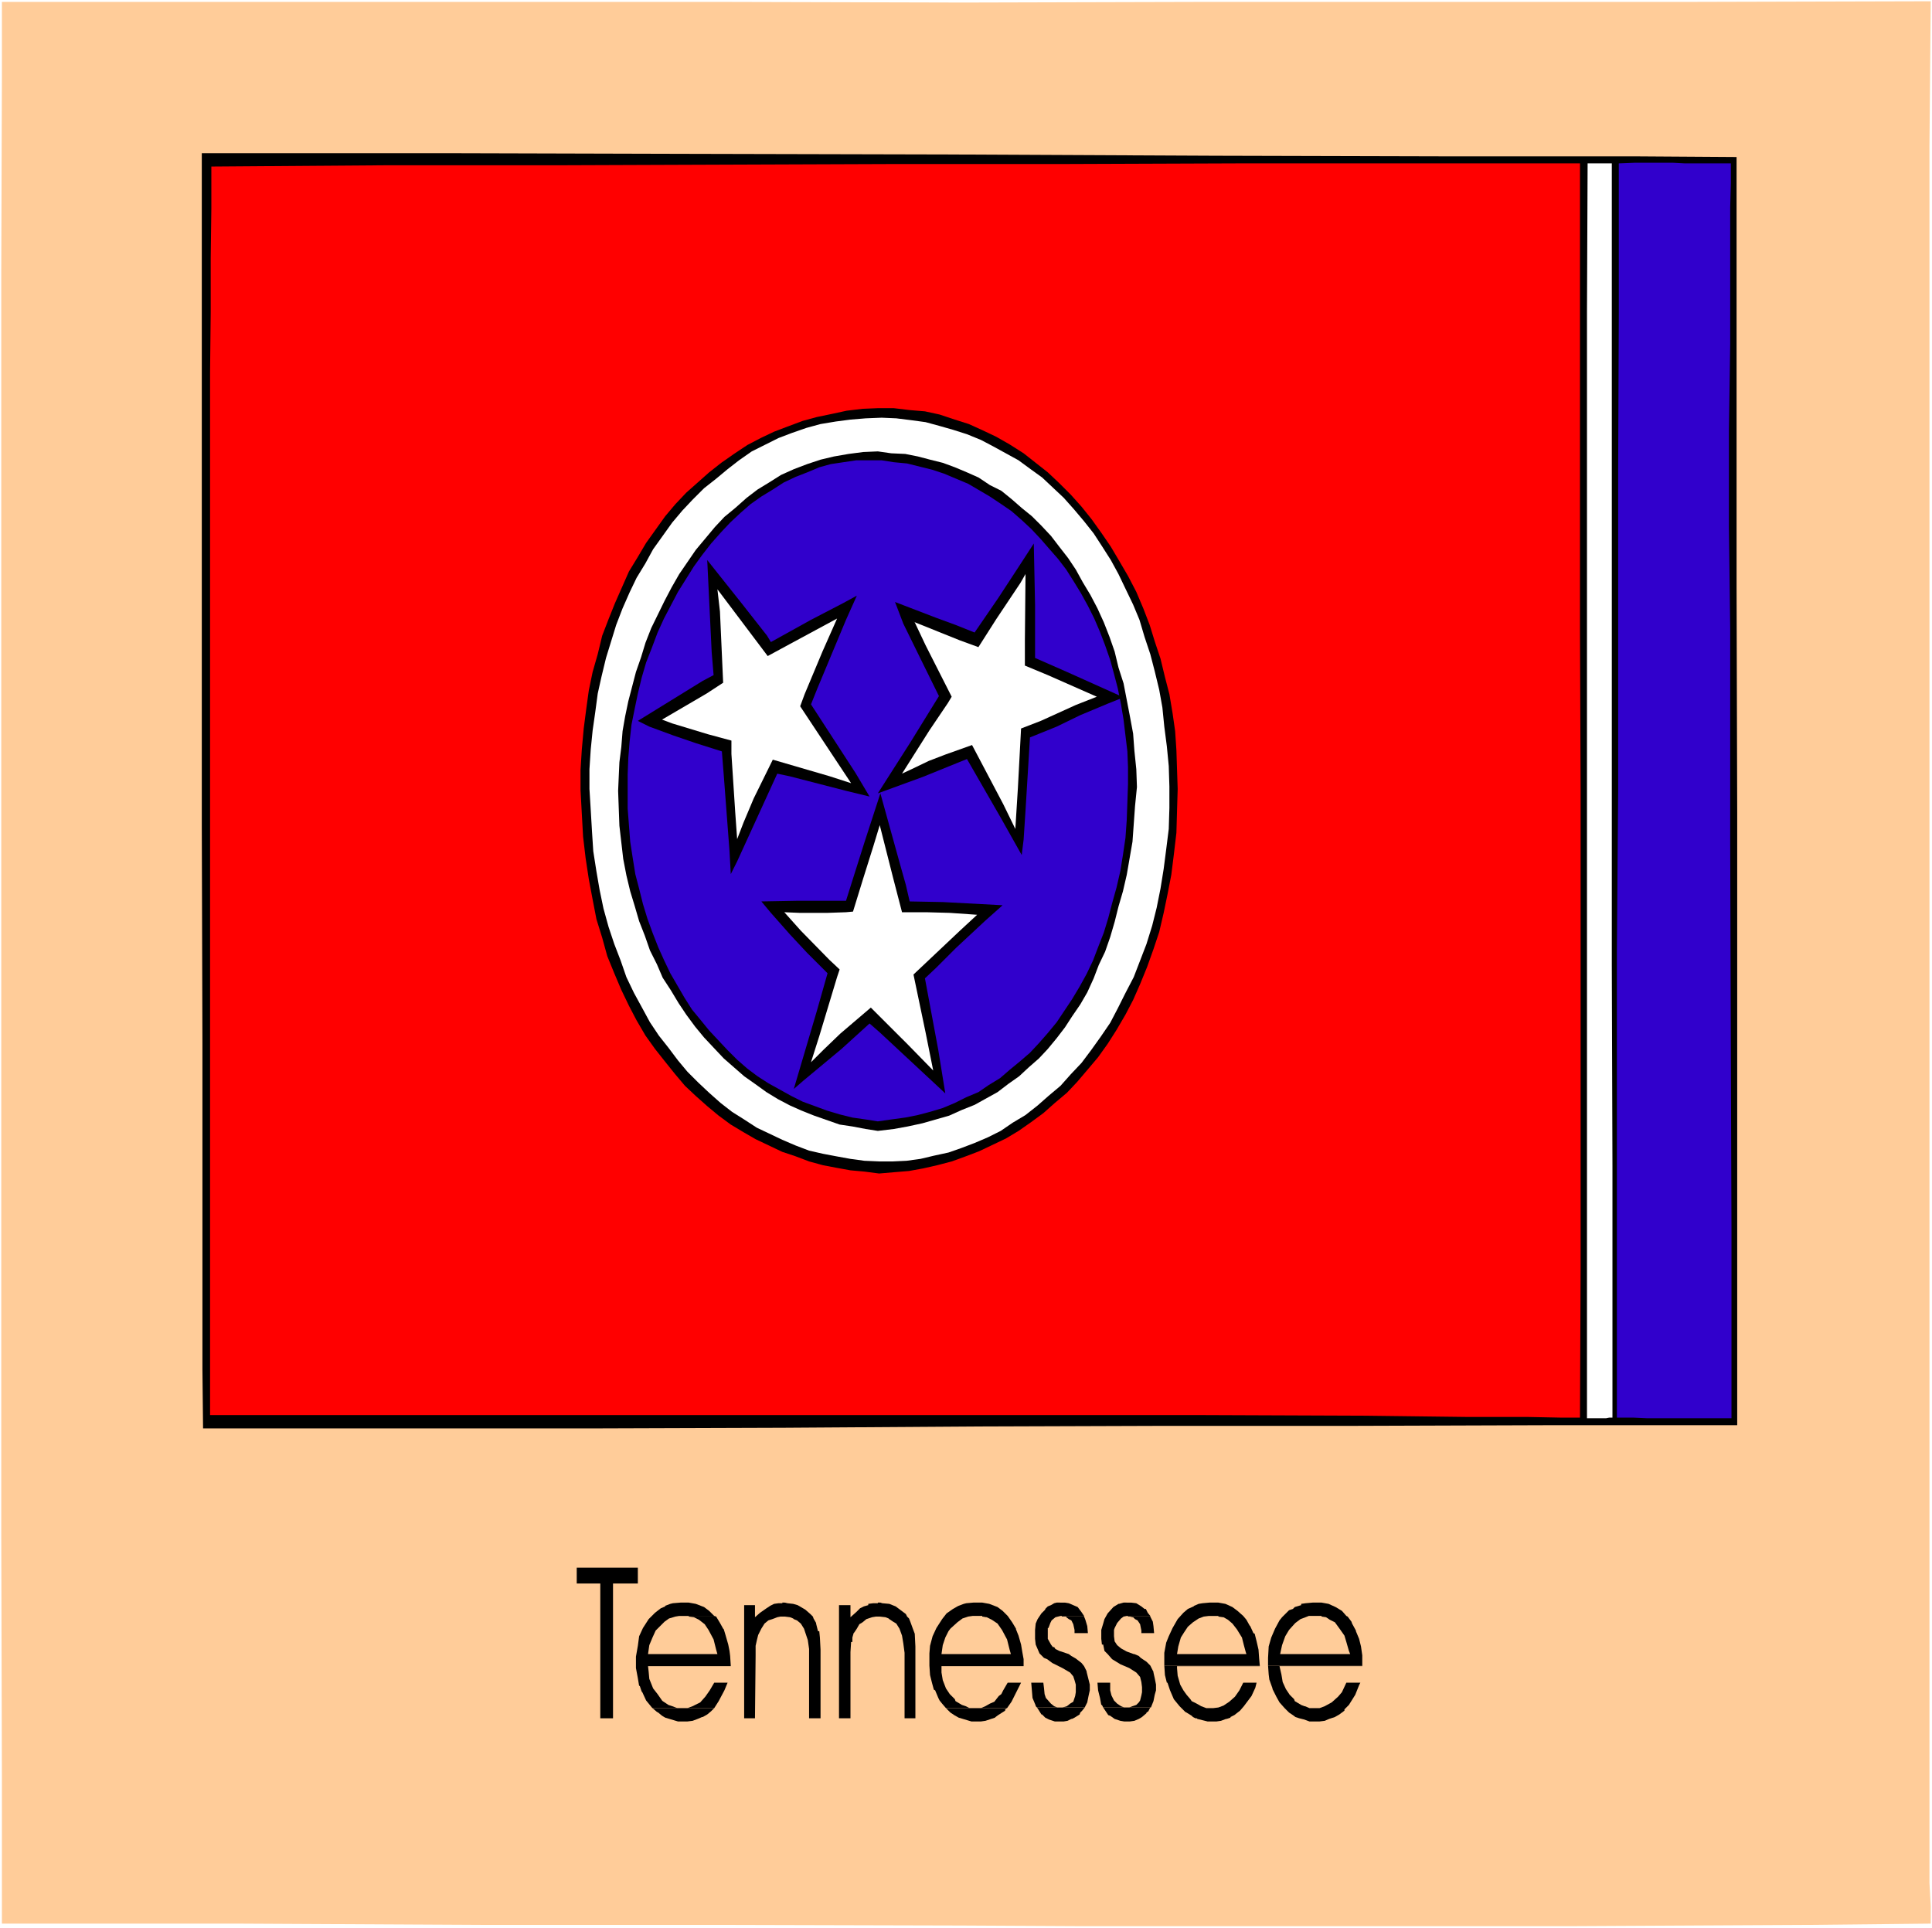 <?xml version="1.0" encoding="UTF-8" standalone="no"?>
<svg
   version="1.0"
   width="129.852mm"
   height="129.597mm"
   id="svg36"
   sodipodi:docname="Tennessee 3.wmf"
   xmlns:inkscape="http://www.inkscape.org/namespaces/inkscape"
   xmlns:sodipodi="http://sodipodi.sourceforge.net/DTD/sodipodi-0.dtd"
   xmlns="http://www.w3.org/2000/svg"
   xmlns:svg="http://www.w3.org/2000/svg">
  <rect width="100%" height="100%" fill="#333333" stroke="none"/>
  <sodipodi:namedview
     id="namedview36"
     pagecolor="#ffffff"
     bordercolor="#000000"
     borderopacity="0.25"
     inkscape:showpageshadow="2"
     inkscape:pageopacity="0.0"
     inkscape:pagecheckerboard="0"
     inkscape:deskcolor="#d1d1d1"
     inkscape:document-units="mm" />
  <defs
     id="defs1">
    <pattern
       id="WMFhbasepattern"
       patternUnits="userSpaceOnUse"
       width="6"
       height="6"
       x="0"
       y="0" />
  </defs>
  <path
     style="fill:#ffffff;fill-opacity:1;fill-rule:evenodd;stroke:none"
     d="M 0,489.816 H 490.779 V 0 H 0 Z"
     id="path1" />
  <path
     style="fill:#ffcc99;fill-opacity:1;fill-rule:evenodd;stroke:none"
     d="m 490.455,488.685 -30.563,0.323 -30.724,0.161 -30.563,0.162 H 367.72 336.834 306.11 275.063 l -30.886,-0.162 -61.61,-0.161 H 121.28 L 60.64,488.685 H 0.485 V 452.349 L 0.323,389.85 V 310.556 224.317 140.663 69.12 L 0.485,19.379 V 0.484 h 60.64 61.287 60.963 l 61.448,0.161 60.963,-0.161 h 61.61 61.448 L 490.455,0.323 490.132,37.144 v 62.66 79.617 85.916 83.816 71.381 28.262 21.479 8.075 l 0.323,5.814 v 3.553 z"
     id="path2" />
  <path
     style="fill:#000000;fill-opacity:1;fill-rule:evenodd;stroke:none"
     d="M 51.261,38.92 H 70.827 114.165 l 59.185,0.161 67.432,0.161 68.078,0.323 61.287,0.161 h 46.41 L 441.135,39.889 v 19.541 38.597 51.194 l 0.162,57.169 v 56.2 49.256 35.206 15.019 h -49.159 l -48.35,0.162 h -48.35 l -48.188,0.161 -48.188,0.323 -48.512,0.162 H 101.552 51.584 L 51.423,347.861 V 313.14 265.175 L 51.261,209.783 V 153.582 102.065 61.853 Z"
     id="path3" />
  <path
     style="fill:#ff0000;fill-opacity:1;fill-rule:evenodd;stroke:none"
     d="M 53.363,359.489 V 307.326 257.424 210.752 167.794 128.712 94.475 L 53.525,79.294 V 65.567 L 53.687,52.97 V 42.312 L 97.671,41.989 h 43.499 l 43.176,-0.161 43.337,-0.161 h 43.176 l 43.176,-0.161 h 43.499 43.822 v 37.951 39.728 40.535 l 0.162,41.02 v 41.02 40.697 39.566 l -0.162,38.113 h -5.013 l -8.085,-0.162 h -15.2 l -26.196,-0.323 -41.073,-0.161 H 245.955 163 Z"
     id="path4" />
  <path
     style="fill:#ffffff;fill-opacity:1;fill-rule:evenodd;stroke:none"
     d="M 403.134,360.296 V 321.86 281.971 241.436 200.416 159.557 119.184 79.456 l 0.162,-37.951 h 0.647 0.809 0.809 0.809 0.809 0.647 0.809 0.809 v 36.821 31.815 29.392 30.523 34.076 41.02 l 0.162,51.033 v 63.952 h -0.809 l -0.809,0.161 h -0.809 -0.809 -0.809 -0.809 -0.809 z"
     id="path5" />
  <path
     style="fill:#3100cc;fill-opacity:1;fill-rule:evenodd;stroke:none"
     d="m 410.734,360.135 v -38.274 -39.728 -40.535 l 0.323,-40.858 v -41.181 -40.374 l 0.162,-39.728 V 41.504 l 4.043,-0.161 h 3.558 3.072 3.072 l 3.072,0.161 h 3.396 3.881 4.366 v 5.006 l -0.162,6.137 v 7.267 8.236 19.218 l -0.323,21.963 v 24.547 l 0.323,25.839 v 27.131 27.131 l 0.162,52.648 0.162,45.38 v 33.107 15.181 h -3.719 -3.881 -3.396 -3.396 -3.396 -3.719 l -3.558,-0.161 z"
     id="path6" />
  <path
     style="fill:#000000;fill-opacity:1;fill-rule:evenodd;stroke:none"
     d="m 223.317,298.121 -3.719,-0.484 -3.558,-0.323 -3.558,-0.646 -3.396,-0.646 -3.558,-0.969 -3.396,-1.292 -3.396,-1.13 -3.396,-1.615 -3.396,-1.615 -3.072,-1.776 -3.234,-1.938 -3.072,-2.261 -2.911,-2.422 -2.911,-2.584 -2.749,-2.584 -2.587,-3.068 -2.587,-3.23 -2.426,-3.068 -2.426,-3.391 -2.264,-3.876 -1.94,-3.714 -1.94,-4.037 -1.779,-4.199 -1.779,-4.36 -1.294,-4.683 -1.455,-4.683 -0.97,-5.006 -0.97,-5.168 -0.809,-5.329 -0.647,-5.491 -0.323,-5.814 -0.323,-5.975 v -5.168 l 0.323,-5.168 0.485,-5.329 0.647,-5.006 0.647,-4.683 0.97,-4.683 1.294,-4.522 1.132,-4.683 1.617,-4.199 1.617,-4.037 1.779,-4.037 1.779,-4.037 2.264,-3.714 2.102,-3.553 2.426,-3.391 2.426,-3.391 2.587,-3.068 2.749,-2.907 2.911,-2.584 2.911,-2.584 3.072,-2.422 3.234,-2.261 3.396,-2.261 3.396,-1.776 3.396,-1.615 3.396,-1.292 3.881,-1.453 3.558,-0.969 3.881,-0.807 3.719,-0.807 4.043,-0.484 3.881,-0.162 h 4.043 l 4.043,0.484 3.881,0.323 3.719,0.807 3.881,1.292 3.558,1.13 3.558,1.615 3.396,1.615 3.396,1.938 3.558,2.261 3.072,2.422 3.072,2.422 2.911,2.745 2.911,2.907 2.749,3.068 2.587,3.23 2.426,3.391 2.426,3.553 2.102,3.553 2.264,3.876 2.102,4.037 1.779,4.199 1.617,4.199 1.294,4.199 1.455,4.36 1.132,4.683 1.132,4.36 0.809,4.845 0.647,4.522 0.323,4.845 0.162,5.006 0.162,4.845 -0.162,5.491 -0.162,5.652 -0.647,5.491 -0.647,5.168 -0.97,5.006 -0.97,4.683 -1.132,4.845 -1.455,4.36 -1.617,4.522 -1.779,4.36 -1.779,4.037 -1.94,3.714 -2.264,3.876 -2.264,3.553 -2.426,3.391 -2.587,3.068 -2.749,3.23 -2.587,2.745 -3.072,2.584 -2.911,2.584 -3.072,2.261 -3.234,2.261 -3.234,1.938 -3.396,1.615 -3.396,1.615 -3.396,1.292 -3.558,1.292 -3.719,0.969 -3.558,0.807 -3.558,0.646 -3.881,0.323 z"
     id="path7" />
  <path
     style="fill:#ffffff;fill-opacity:1;fill-rule:evenodd;stroke:none"
     d="m 223.317,295.052 -3.719,-0.161 -3.558,-0.484 -3.558,-0.646 -3.396,-0.646 -3.558,-0.807 -3.396,-1.292 -3.396,-1.453 -3.396,-1.615 -3.072,-1.453 -3.234,-2.099 -3.072,-1.938 -2.911,-2.261 -2.911,-2.584 -2.749,-2.584 -2.749,-2.745 -2.426,-2.907 -2.426,-3.23 -2.426,-3.068 -2.264,-3.391 -2.102,-3.876 -1.94,-3.553 -1.94,-4.037 -1.455,-4.199 -1.617,-4.199 -1.455,-4.36 -1.294,-4.683 -0.97,-4.683 -0.809,-4.683 -0.809,-5.168 -0.323,-5.006 -0.323,-5.491 -0.323,-5.329 v -5.006 l 0.323,-5.006 0.485,-4.845 0.647,-4.522 0.647,-4.845 0.97,-4.36 1.132,-4.683 1.294,-4.199 1.294,-4.199 1.617,-4.199 1.779,-4.037 1.779,-3.714 2.264,-3.714 1.94,-3.553 2.426,-3.391 2.426,-3.391 2.587,-3.068 2.587,-2.745 2.911,-2.907 3.072,-2.422 2.911,-2.422 2.911,-2.261 3.234,-2.261 3.558,-1.776 3.234,-1.615 3.396,-1.292 3.719,-1.292 3.558,-0.969 3.881,-0.646 3.719,-0.484 3.881,-0.323 4.043,-0.162 3.719,0.162 3.881,0.484 3.558,0.484 3.558,0.969 3.396,0.969 3.558,1.13 3.558,1.453 3.072,1.615 3.234,1.776 3.234,1.776 3.072,2.261 2.911,2.099 2.749,2.584 2.749,2.584 2.587,2.907 2.587,3.068 2.426,3.068 2.102,3.23 2.264,3.553 1.94,3.553 1.779,3.714 1.94,4.037 1.617,3.876 1.294,4.36 1.455,4.36 1.132,4.36 1.132,4.683 0.809,4.522 0.485,4.845 0.647,5.006 0.485,5.006 0.162,5.168 v 5.491 l -0.162,5.329 -0.647,5.168 -0.647,5.006 -0.809,5.006 -0.97,4.845 -1.132,4.522 -1.455,4.683 -1.617,4.199 -1.617,4.199 -2.102,4.037 -1.94,3.876 -1.94,3.714 -2.426,3.553 -2.426,3.391 -2.426,3.23 -2.749,2.907 -2.587,2.907 -3.072,2.584 -2.749,2.422 -3.072,2.422 -3.234,1.938 -3.072,2.099 -3.234,1.615 -3.396,1.453 -3.396,1.292 -3.234,1.13 -3.719,0.807 -3.396,0.807 -3.558,0.484 -3.396,0.161 z"
     id="path8" />
  <path
     style="fill:#000000;fill-opacity:1;fill-rule:evenodd;stroke:none"
     d="m 222.993,287.3 -3.072,-0.484 -3.396,-0.646 -3.234,-0.484 -3.234,-1.13 -3.234,-1.13 -3.234,-1.292 -2.911,-1.292 -3.072,-1.615 -2.911,-1.776 -2.911,-2.099 -2.749,-1.938 -2.587,-2.261 -2.587,-2.261 -2.587,-2.745 -2.426,-2.584 -2.264,-2.745 -2.264,-3.068 -1.94,-2.907 -1.94,-3.23 -2.102,-3.23 -1.455,-3.391 -1.779,-3.553 -1.294,-3.714 -1.455,-3.714 -1.132,-3.876 -1.132,-3.714 -0.97,-4.037 -0.809,-4.199 -0.485,-4.199 -0.485,-4.199 -0.162,-4.36 -0.162,-4.522 0.162,-3.714 0.162,-3.553 0.485,-3.876 0.323,-4.037 0.647,-3.714 0.809,-3.876 1.94,-7.429 1.294,-3.714 1.132,-3.714 1.455,-3.714 3.396,-6.944 1.779,-3.391 1.94,-3.391 2.102,-3.068 2.102,-3.068 2.426,-2.907 2.426,-2.907 2.426,-2.584 2.749,-2.261 2.911,-2.584 2.749,-2.099 2.911,-1.776 3.072,-1.938 3.234,-1.453 3.396,-1.292 3.396,-1.13 3.396,-0.807 3.719,-0.646 3.719,-0.484 3.719,-0.162 3.396,0.484 3.558,0.161 3.234,0.646 3.072,0.807 3.234,0.807 3.072,1.13 3.072,1.292 2.911,1.292 2.911,1.938 2.911,1.453 2.587,2.099 2.587,2.261 2.587,2.099 2.426,2.422 2.426,2.584 2.102,2.745 2.264,2.907 1.94,2.907 1.779,3.23 1.94,3.23 1.779,3.391 1.617,3.553 1.455,3.714 1.294,3.714 0.97,4.037 1.294,4.037 0.809,4.199 0.809,4.199 0.809,4.36 0.323,4.36 0.485,4.683 0.162,4.522 -0.485,4.845 -0.323,4.522 -0.323,4.522 -1.455,8.398 -0.97,4.199 -1.132,3.876 -0.97,3.876 -1.132,3.876 -1.294,3.714 -1.617,3.391 -1.294,3.391 -1.617,3.553 -1.779,3.068 -2.102,3.068 -1.779,2.745 -2.102,2.745 -2.264,2.745 -2.264,2.422 -2.587,2.261 -2.426,2.261 -2.749,1.938 -2.749,2.099 -2.911,1.615 -2.911,1.615 -3.234,1.292 -3.234,1.453 -3.396,0.969 -3.396,0.969 -3.719,0.807 -3.558,0.646 z"
     id="path9" />
  <path
     style="fill:#3100cc;fill-opacity:1;fill-rule:evenodd;stroke:none"
     d="m 222.993,284.878 -3.072,-0.484 -3.396,-0.484 -3.234,-0.807 -3.234,-0.969 -3.072,-1.13 -3.072,-1.13 -2.911,-1.453 -2.911,-1.615 -2.911,-1.615 -2.749,-1.776 -2.587,-1.938 -2.587,-2.261 -2.426,-2.422 -4.689,-5.006 -2.102,-2.584 -2.264,-2.745 -1.94,-3.068 -1.779,-3.068 -1.779,-3.068 -1.617,-3.391 -1.455,-3.23 -1.455,-3.714 -1.294,-3.553 -1.132,-3.714 -0.97,-3.876 -0.97,-3.714 -0.647,-4.037 -0.647,-4.199 -0.323,-4.199 -0.323,-4.199 v -4.522 -4.199 l 0.162,-4.199 0.323,-4.037 0.485,-4.36 0.809,-4.037 0.809,-3.876 0.97,-4.037 1.132,-3.876 1.455,-3.714 1.455,-3.876 1.617,-3.553 3.558,-6.783 4.043,-6.46 2.102,-2.907 2.264,-2.907 2.426,-2.745 2.426,-2.584 2.587,-2.422 2.587,-2.261 2.749,-1.938 2.911,-1.776 2.749,-1.776 3.072,-1.453 2.911,-1.13 3.072,-1.292 2.911,-0.807 3.234,-0.484 3.234,-0.484 h 3.234 3.234 l 3.072,0.484 3.396,0.323 3.234,0.807 3.234,0.807 2.911,0.969 3.072,1.292 3.072,1.292 2.749,1.615 2.749,1.615 2.911,1.938 2.587,1.776 2.587,2.261 2.426,2.261 2.426,2.584 2.102,2.422 2.264,2.584 2.102,2.745 1.94,3.068 1.779,2.907 1.779,3.23 1.617,3.23 1.455,3.391 1.294,3.391 1.294,3.714 0.97,3.553 0.97,3.714 0.809,4.037 0.647,3.876 0.485,4.037 0.485,4.037 0.162,4.037 v 4.199 l -0.162,4.683 -0.162,4.522 -0.323,4.522 -0.647,4.36 -0.647,4.037 -0.97,4.199 -1.132,4.037 -0.97,3.714 -1.132,3.714 -1.455,3.714 -1.294,3.391 -1.617,3.391 -1.779,3.23 -1.94,3.23 -1.94,2.907 -1.94,2.907 -2.264,2.745 -2.264,2.584 -2.264,2.422 -2.426,2.099 -2.749,2.261 -2.426,2.099 -2.911,1.776 -2.587,1.776 -3.072,1.292 -2.911,1.453 -3.072,1.292 -3.234,0.969 -3.072,0.807 -3.234,0.646 -3.558,0.484 z"
     id="path10" />
  <path
     style="fill:#ffffff;fill-opacity:1;fill-rule:evenodd;stroke:none"
     d="m 195.826,228.839 h 0.162 v -0.323 h 0.323 0.162 -0.162 -0.323 v 0.323 z"
     id="path11" />
  <path
     style="fill:#000000;fill-opacity:1;fill-rule:evenodd;stroke:none"
     d="m 183.375,190.888 -6.63,-2.099 -5.66,-1.938 -6.145,-2.261 -2.911,-1.453 16.494,-10.174 2.749,-1.453 -0.485,-5.814 -0.485,-10.013 -0.647,-13.404 8.732,10.982 6.468,8.236 0.97,1.615 10.188,-5.652 8.085,-4.199 3.558,-1.938 -2.749,6.137 -7.277,17.442 -1.617,4.037 11.319,17.442 3.558,5.975 -5.983,-1.453 -14.392,-3.714 -3.072,-0.646 -10.188,22.286 -1.617,3.23 -0.323,-5.814 -1.455,-19.218 z"
     id="path12" />
  <path
     style="fill:#ffffff;fill-opacity:1;fill-rule:evenodd;stroke:none"
     d="m 185.801,188.142 -5.983,-1.615 -9.056,-2.745 -2.587,-0.969 11.319,-6.621 4.204,-2.745 -0.809,-18.087 -0.647,-5.652 12.775,16.957 5.66,-3.068 11.966,-6.46 -3.719,8.398 -4.528,10.82 -1.132,3.068 12.937,19.541 -5.498,-1.776 -14.392,-4.199 -4.851,9.851 -2.587,6.137 -1.617,4.199 -0.485,-6.783 -0.97,-14.858 z"
     id="path13" />
  <path
     style="fill:#000000;fill-opacity:1;fill-rule:evenodd;stroke:none"
     d="m 238.517,176.837 -5.013,-10.174 -4.043,-8.236 -2.102,-5.491 10.511,4.037 4.851,1.776 4.851,1.938 5.983,-8.721 5.175,-7.913 3.881,-5.975 0.323,15.665 v 9.205 4.199 l 8.085,3.553 14.392,6.46 -4.043,1.615 -6.953,2.907 -5.983,2.907 -6.792,2.745 -1.132,18.572 -0.485,7.429 -0.485,3.876 -5.175,-9.205 -8.732,-15.181 -11.158,4.522 -11.481,4.199 8.247,-12.92 z"
     id="path14" />
  <path
     style="fill:#ffffff;fill-opacity:1;fill-rule:evenodd;stroke:none"
     d="m 241.751,176.999 -6.63,-13.081 -2.749,-5.814 -0.323,-0.161 11.643,4.683 4.851,1.776 4.528,-7.106 6.145,-9.205 1.294,-2.261 -0.162,16.796 v 6.46 l 5.821,2.422 12.451,5.491 -5.336,2.099 -8.894,4.037 -5.013,1.938 -0.809,15.181 -0.647,10.336 -3.072,-6.298 -7.924,-15.019 -6.792,2.422 -4.204,1.615 -4.366,2.099 -2.426,1.13 6.953,-10.982 4.689,-6.944 z"
     id="path15" />
  <path
     style="fill:#000000;fill-opacity:1;fill-rule:evenodd;stroke:none"
     d="m 210.218,247.25 -5.175,-5.168 -4.366,-4.683 -4.851,-5.491 -2.426,-2.907 8.894,-0.161 h 12.613 l 1.779,-5.652 2.911,-9.205 4.043,-12.435 5.013,18.087 1.455,5.168 0.97,4.199 8.409,0.162 15.2,0.807 -4.528,4.037 -7.277,6.783 -5.175,5.168 -2.749,2.584 3.396,18.249 1.779,10.982 -16.656,-15.504 -2.587,-2.261 -7.115,6.46 -9.702,8.075 -2.426,2.099 5.821,-19.702 z"
     id="path16" />
  <path
     style="fill:#ffffff;fill-opacity:1;fill-rule:evenodd;stroke:none"
     d="m 213.291,246.281 -2.587,-2.422 -7.277,-7.429 -4.043,-4.522 -0.162,-0.162 3.881,0.162 h 7.115 l 4.689,-0.162 1.779,-0.161 2.587,-8.398 2.587,-8.236 1.617,-5.329 3.396,13.404 2.264,8.721 h 6.145 l 5.983,0.162 6.953,0.484 -4.366,4.037 -11.805,11.143 3.072,14.696 1.94,9.69 -6.468,-6.621 -9.379,-9.367 -7.762,6.621 -4.366,4.199 -3.072,3.068 2.102,-6.621 4.528,-15.019 z"
     id="path17" />
  <path
     style="fill:#000000;fill-opacity:1;fill-rule:evenodd;stroke:none"
     d="m 307.242,407.13 -1.779,0.161 -0.97,0.162 -1.132,0.484 -0.162,0.162 -1.455,0.646 -1.132,0.969 -1.455,1.615 -1.294,2.261 -0.97,2.099 -0.647,1.615 -0.485,2.584 v 2.584 0.646 h 24.256 l -0.162,-1.776 -0.162,-2.261 -0.485,-2.099 -0.485,-1.938 -0.323,-0.161 -0.809,-1.776 -0.162,-0.162 -0.809,-1.453 -0.809,-0.969 h -7.6 1.294 v 0.161 l 1.132,0.162 h 0.162 l 1.132,0.646 1.132,0.969 1.132,1.453 1.294,2.099 0.485,1.938 0.485,1.776 0.162,0.484 h -17.626 l 0.323,-1.938 0.647,-2.261 0.809,-1.292 0.97,-1.453 1.294,-1.13 1.455,-0.969 1.294,-0.484 1.294,-0.161 h 8.732 l -1.455,-1.292 -1.294,-0.969 -1.779,-0.807 -1.779,-0.323 h -0.647 z"
     id="path18" />
  <path
     style="fill:#000000;fill-opacity:1;fill-rule:evenodd;stroke:none"
     d="m 333.439,407.13 -1.779,0.161 -1.132,0.162 v 0.323 l -1.617,0.484 -0.485,0.484 -0.97,0.323 -1.779,1.776 -0.647,0.807 -1.132,2.099 -0.97,2.261 -0.647,2.261 -0.162,2.907 v 1.938 h 23.933 v -2.584 l -0.323,-2.261 -0.485,-1.938 -0.809,-1.938 v -0.162 l -0.97,-1.776 -0.162,-0.484 -0.97,-1.292 -0.323,-0.161 h -7.6 1.294 v 0.161 l 1.132,0.162 0.97,0.646 1.294,0.646 1.294,1.776 1.132,1.615 0.485,1.615 0.647,2.261 0.323,0.807 h -17.788 l 0.485,-2.261 0.809,-2.261 0.97,-1.615 1.455,-1.615 0.162,-0.161 1.294,-0.969 1.294,-0.484 0.809,-0.323 h 0.809 8.732 l -1.132,-1.292 -1.617,-0.969 -1.779,-0.807 -1.779,-0.323 h -0.647 z"
     id="path19" />
  <path
     style="fill:#000000;fill-opacity:1;fill-rule:evenodd;stroke:none"
     d="m 269.079,407.13 h -0.647 l -0.647,0.161 -0.809,0.484 -0.809,0.323 -0.647,0.646 v 0.162 l -0.97,0.969 -0.97,1.453 -0.485,1.13 -0.162,1.615 v 2.261 l 0.162,1.453 0.485,1.13 0.485,1.13 1.132,1.13 0.809,0.323 1.294,0.969 2.587,1.292 1.94,1.13 0.809,0.969 0.323,0.969 0.323,1.13 v 0.646 1.292 l -0.162,0.969 -0.485,1.453 -0.809,0.484 -0.809,0.646 -1.132,0.323 h -1.294 l -0.809,-0.323 -0.809,-0.646 -1.294,-1.453 -0.323,-0.969 -0.162,-1.615 -0.162,-1.292 h -3.072 l 0.162,1.938 0.162,1.938 0.809,1.938 v 0.162 l 0.323,0.323 h 12.128 l 0.647,-1.292 0.323,-1.615 0.323,-1.453 v -1.453 l -0.485,-1.938 -0.323,-1.292 v -0.162 l -0.647,-1.292 -0.647,-0.807 -1.455,-1.13 -1.132,-0.646 -0.647,-0.484 -0.485,-0.161 -1.94,-0.646 -0.97,-0.484 -0.323,-0.484 h -0.323 l -0.485,-0.646 -0.809,-1.453 v -0.646 -1.453 -0.646 h 0.162 l 0.485,-1.292 0.323,-0.646 0.97,-0.807 1.294,-0.323 h 5.983 l -0.647,-0.969 -0.97,-1.292 -1.132,-0.484 -1.132,-0.484 -0.97,-0.161 h -0.647 z"
     id="path20" />
  <path
     style="fill:#000000;fill-opacity:1;fill-rule:evenodd;stroke:none"
     d="m 285.897,407.13 h -0.485 l -1.132,0.323 h -0.162 l -1.294,0.807 -1.455,1.615 -0.809,1.453 -0.323,1.13 -0.485,1.615 v 2.261 l 0.162,1.453 h 0.323 l 0.323,1.615 0.809,0.807 1.132,1.292 2.102,1.292 2.264,0.969 1.779,1.13 0.97,1.13 0.323,1.292 0.162,1.292 v 1.292 l -0.162,0.807 -0.323,1.292 -0.323,0.484 -0.647,0.646 -0.97,0.323 -0.809,0.323 h -1.294 l -0.809,-0.323 -0.97,-0.646 -0.809,-0.807 -0.647,-1.292 -0.323,-1.292 v -0.807 -1.13 h -3.234 l 0.162,1.938 0.485,1.938 0.323,1.776 h 0.162 l 0.323,0.646 h 12.128 l 0.647,-1.615 0.323,-1.615 0.323,-1.13 v -1.453 l -0.323,-1.615 -0.323,-1.453 v -0.161 l -0.809,-1.615 -0.97,-0.969 -0.485,-0.323 -0.97,-0.646 -0.485,-0.484 -1.132,-0.484 h -0.162 l -1.779,-0.646 -1.455,-0.807 -0.97,-0.807 -0.647,-0.969 -0.162,-1.292 v -1.615 l 0.162,-0.484 0.647,-1.292 0.97,-1.13 0.647,-0.484 0.809,-0.161 h 5.983 l -0.647,-0.807 -0.485,-0.969 h -0.323 l -0.809,-0.646 -1.294,-0.807 -1.294,-0.161 h -0.323 z"
     id="path21" />
  <path
     style="fill:#000000;fill-opacity:1;fill-rule:evenodd;stroke:none"
     d="m 172.864,407.13 -1.94,0.161 -0.647,0.162 -1.294,0.484 v 0.162 l -1.132,0.484 -1.455,1.13 -1.617,1.615 -1.455,2.261 -0.97,2.099 -0.323,2.422 -0.485,2.745 v 2.907 l 0.485,2.584 0.323,1.938 h 0.162 l 0.485,1.453 0.162,0.161 0.97,2.099 1.455,1.776 0.162,0.162 h 15.686 l 1.132,-1.776 1.455,-2.745 0.809,-1.938 h -3.396 l -1.132,1.938 -1.132,1.615 -1.294,1.453 -1.94,0.969 -1.294,0.484 h -0.809 -1.779 l -1.294,-0.484 -0.97,-0.323 -1.455,-0.969 -0.162,-0.162 -1.132,-1.615 -1.132,-1.453 -0.97,-2.422 -0.162,-1.776 -0.162,-1.453 h 21.022 l -0.162,-2.584 -0.162,-1.292 -0.323,-1.615 -0.647,-2.261 -0.485,-1.615 -0.162,-0.161 -0.809,-1.453 -0.97,-1.615 -0.485,-0.161 h -7.439 0.97 v 0.161 l 1.294,0.162 1.294,0.646 1.455,1.13 0.97,1.453 1.294,2.422 0.647,2.584 0.323,1.13 h -17.626 l 0.323,-2.261 0.809,-1.938 0.809,-1.776 1.294,-1.292 0.97,-0.969 1.132,-0.807 1.617,-0.484 0.97,-0.161 h 8.894 l -1.294,-1.292 -1.294,-0.969 -2.102,-0.807 -1.779,-0.323 h -0.647 z"
     id="path22" />
  <path
     style="fill:#000000;fill-opacity:1;fill-rule:evenodd;stroke:none"
     d="m 247.249,407.13 -1.779,0.161 -0.647,0.162 -1.294,0.484 -0.323,0.162 -1.132,0.646 -1.617,1.13 -1.132,1.453 -1.455,2.261 -0.97,2.099 -0.647,2.422 -0.162,1.938 v 1.292 1.776 l 0.162,2.422 0.485,1.938 0.485,1.776 0.323,0.161 0.809,1.938 0.323,0.646 0.647,0.807 0.97,1.13 h 15.524 l 1.132,-1.615 1.294,-2.584 1.132,-2.261 h -3.396 l -1.132,1.938 -0.485,0.969 -0.647,0.484 -1.132,1.453 -1.132,0.484 -1.132,0.646 -1.132,0.484 h -0.97 -1.617 -0.323 l -0.97,-0.484 -0.97,-0.323 -1.617,-0.969 -0.162,-0.484 -1.294,-1.292 -0.97,-1.453 -0.809,-2.099 -0.323,-1.938 v -1.615 h 20.86 v -1.776 l -0.323,-1.776 -0.323,-1.938 -0.647,-2.261 -0.647,-1.615 v -0.161 l -0.97,-1.615 -1.132,-1.615 h -7.6 1.132 v 0.161 l 0.97,0.162 h 0.162 l 1.294,0.646 1.455,0.969 1.132,1.615 1.294,2.422 0.647,2.584 0.323,1.13 h -17.626 l 0.323,-2.261 0.647,-1.938 0.809,-1.615 0.485,-0.646 1.779,-1.615 1.294,-0.969 1.455,-0.484 1.132,-0.161 h 8.894 l -1.294,-1.292 -1.294,-0.969 -2.102,-0.807 -1.779,-0.323 h -0.647 z"
     id="path23" />
  <path
     style="fill:#000000;fill-opacity:1;fill-rule:evenodd;stroke:none"
     d="m 146.506,398.248 v 4.037 h 5.983 v 34.237 h 3.234 V 402.285 h 6.307 v -4.037 z"
     id="path24" />
  <path
     style="fill:#000000;fill-opacity:1;fill-rule:evenodd;stroke:none"
     d="m 198.737,407.13 v 0.161 h -0.97 l -1.132,0.162 -0.97,0.484 -0.97,0.646 -1.617,1.13 -1.294,1.13 v -3.068 h -2.749 v 28.746 h 2.749 l 0.162,-15.988 v -2.422 l 0.323,-1.453 0.323,-1.292 0.809,-1.615 0.809,-1.292 0.97,-0.807 1.455,-0.484 0.809,-0.323 0.809,-0.162 h 8.247 l -0.647,-0.646 -1.294,-1.13 -1.94,-1.13 -1.132,-0.323 -1.455,-0.162 -0.647,-0.161 z"
     id="path25" />
  <path
     style="fill:#000000;fill-opacity:1;fill-rule:evenodd;stroke:none"
     d="m 222.993,407.13 v 0.161 h -1.132 l -1.294,0.162 v 0.323 l -1.132,0.323 -0.97,0.484 -0.97,0.969 -1.455,1.292 v -3.068 h -2.911 v 28.746 h 2.911 v -16.796 l 0.162,-2.584 h 0.323 v -1.13 l 0.323,-1.13 0.162,-0.162 0.647,-0.969 0.647,-1.13 0.809,-0.484 0.97,-0.807 1.455,-0.484 0.97,-0.162 h 7.924 l -0.323,-0.646 -1.294,-0.969 -1.294,-0.969 -1.617,-0.646 -1.779,-0.162 -0.485,-0.161 z"
     id="path26" />
  <path
     style="fill:#000000;fill-opacity:1;fill-rule:evenodd;stroke:none"
     d="m 342.009,427.478 -1.132,2.422 -0.97,1.13 -1.617,1.453 -1.779,0.969 -1.294,0.484 h -0.809 -1.779 l -1.132,-0.484 h -0.162 l -0.809,-0.323 -1.617,-0.969 -0.162,-0.484 -1.132,-1.13 -0.97,-1.453 -0.809,-1.776 -0.323,-1.938 -0.485,-2.099 h 21.022 v -0.162 h -23.933 l 0.162,2.261 0.162,1.292 0.809,2.261 v 0.161 l 0.809,1.615 0.162,0.323 0.809,1.453 1.294,1.453 1.132,1.13 0.97,0.646 0.647,0.484 0.97,0.323 1.294,0.323 1.294,0.484 h 2.587 l 1.294,-0.162 1.132,-0.484 1.455,-0.484 1.132,-0.646 1.294,-0.969 v -0.323 l 1.132,-1.13 1.617,-2.584 0.97,-2.422 0.323,-0.646 z"
     id="path27" />
  <path
     style="fill:#000000;fill-opacity:1;fill-rule:evenodd;stroke:none"
     d="m 315.813,427.478 -0.97,1.938 -1.132,1.615 -1.455,1.292 -1.455,0.969 -1.294,0.484 -1.294,0.162 h -1.779 l -1.294,-0.484 -1.132,-0.646 -1.294,-0.646 -0.323,-0.484 -0.97,-1.13 -0.809,-1.13 -0.809,-1.453 -0.647,-2.261 -0.162,-1.938 v -0.484 h 21.022 v -0.162 h -24.256 l 0.162,2.422 0.485,1.938 h 0.162 l 0.647,1.938 0.97,2.261 1.455,1.776 1.455,1.453 0.323,0.161 1.294,0.807 0.323,0.323 0.647,0.323 h 0.323 l 0.162,0.162 1.94,0.484 0.647,0.162 h 2.264 l 1.132,-0.162 1.294,-0.484 h 0.162 l 0.97,-0.323 v -0.162 l 0.97,-0.484 1.455,-1.13 0.97,-1.13 1.94,-2.584 0.97,-2.099 0.323,-1.292 z"
     id="path28" />
  <path
     style="fill:#000000;fill-opacity:1;fill-rule:evenodd;stroke:none"
     d="m 280.237,433.777 0.323,0.484 0.97,1.453 0.485,0.161 1.132,0.807 1.455,0.484 0.97,0.162 h 1.455 l 1.132,-0.162 1.132,-0.484 0.809,-0.484 1.132,-0.969 v -0.162 l 0.485,-0.323 0.485,-0.969 z"
     id="path29" />
  <path
     style="fill:#000000;fill-opacity:1;fill-rule:evenodd;stroke:none"
     d="m 263.42,433.777 0.323,0.484 0.809,1.292 h 0.162 l 0.809,0.807 0.97,0.484 1.455,0.484 h 0.647 1.617 l 0.97,-0.162 0.97,-0.484 h 0.162 l 0.647,-0.323 1.294,-0.807 0.162,-0.484 0.485,-0.484 0.647,-0.807 z"
     id="path30" />
  <path
     style="fill:#000000;fill-opacity:1;fill-rule:evenodd;stroke:none"
     d="m 269.726,410.521 v 0.161 h 1.132 v 0.162 l 0.647,0.484 0.647,0.323 0.485,0.969 0.323,1.453 v 0.807 h 3.396 l -0.162,-1.776 -0.485,-1.615 -0.323,-0.807 v -0.161 z"
     id="path31" />
  <path
     style="fill:#000000;fill-opacity:1;fill-rule:evenodd;stroke:none"
     d="m 286.544,410.521 v 0.161 h 0.485 l 0.647,0.162 h 0.162 l 0.485,0.484 0.647,0.323 0.647,0.969 0.323,1.615 v 0.646 h 3.234 l -0.162,-1.776 -0.162,-1.13 -0.647,-1.292 v -0.161 z"
     id="path32" />
  <path
     style="fill:#000000;fill-opacity:1;fill-rule:evenodd;stroke:none"
     d="m 199.384,410.683 1.294,0.162 0.809,0.323 0.162,0.162 0.809,0.323 0.97,0.807 0.809,1.292 0.323,0.969 0.647,1.938 0.323,2.261 v 1.13 16.473 h 2.911 v -17.442 l -0.162,-3.068 -0.162,-1.615 h -0.323 l -0.485,-1.938 v -0.161 l -0.647,-1.13 -0.162,-0.484 z"
     id="path33" />
  <path
     style="fill:#000000;fill-opacity:1;fill-rule:evenodd;stroke:none"
     d="m 223.478,410.683 1.455,0.162 0.809,0.323 0.162,0.162 0.97,0.646 0.809,0.484 0.809,1.292 0.647,1.776 0.323,1.938 0.323,2.422 v 16.634 h 2.749 v -18.249 l -0.162,-3.23 -0.485,-1.292 -0.647,-1.776 -0.323,-0.807 -0.485,-0.484 z"
     id="path34" />
  <path
     style="fill:#000000;fill-opacity:1;fill-rule:evenodd;stroke:none"
     d="m 240.296,433.938 1.132,1.13 0.97,0.646 1.132,0.646 1.617,0.484 1.617,0.484 h 2.426 l 1.132,-0.162 1.455,-0.484 0.97,-0.323 0.162,-0.162 0.647,-0.484 1.779,-1.13 v -0.323 l 0.485,-0.323 z"
     id="path35" />
  <path
     style="fill:#000000;fill-opacity:1;fill-rule:evenodd;stroke:none"
     d="m 165.749,433.938 1.132,0.969 0.323,0.161 0.97,0.807 0.809,0.484 1.617,0.484 1.617,0.484 h 2.426 l 1.294,-0.162 1.294,-0.484 1.132,-0.484 h 0.162 l 1.132,-0.646 0.97,-0.807 0.809,-0.807 z"
     id="path36" />
</svg>

